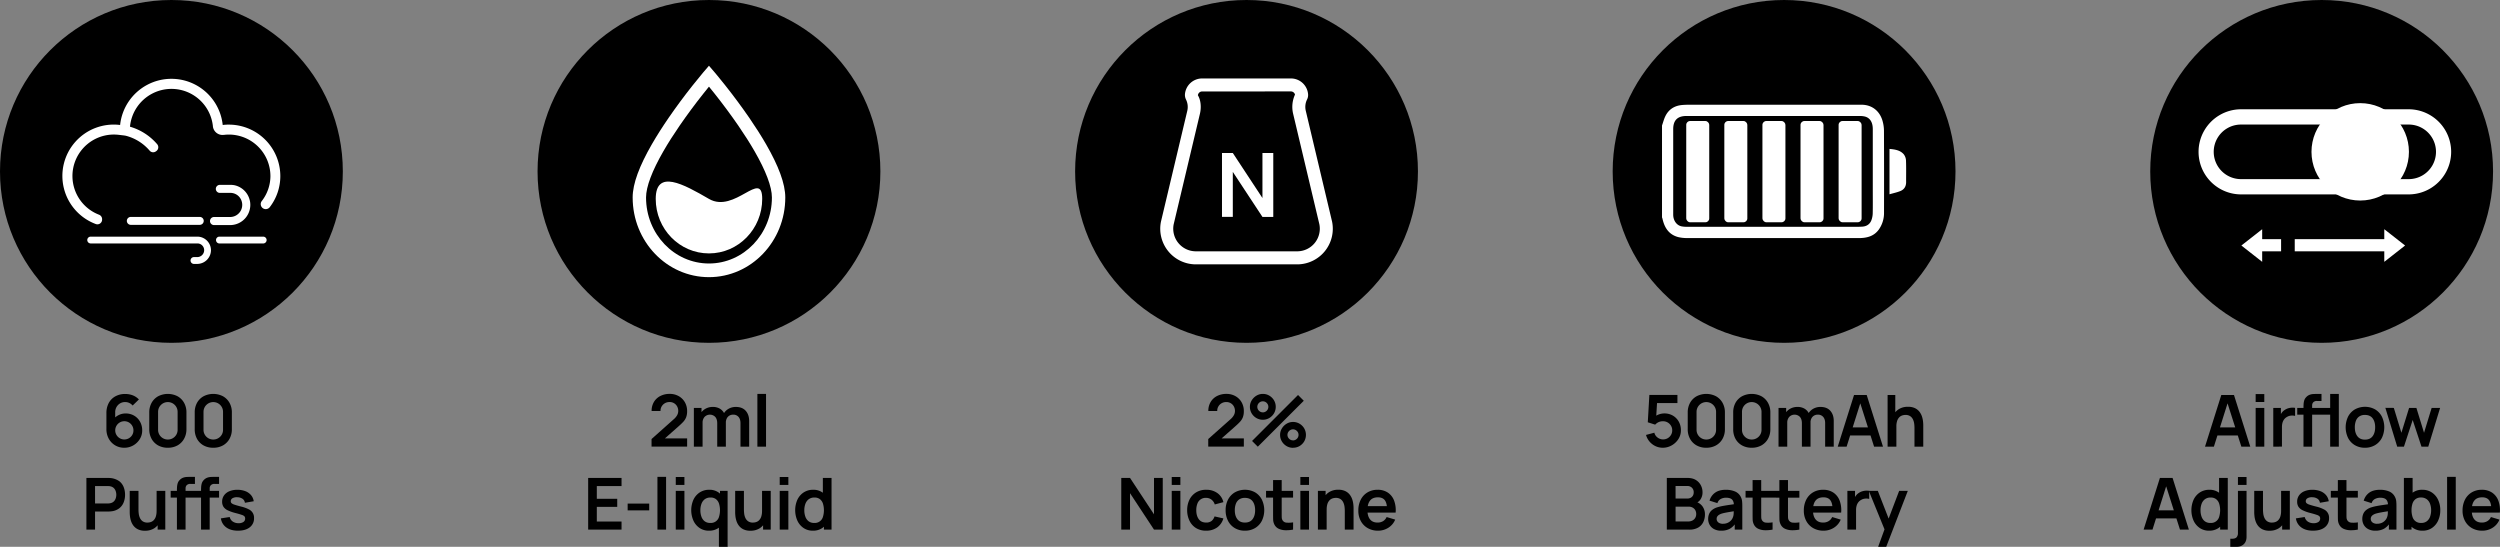 <svg xmlns="http://www.w3.org/2000/svg" viewBox="0 0 3246.97 710.22"><rect x="0" y="0" width="3246.97" height="710.22" fill="#808080" stroke="none"/><defs><style>.cls-1{fill:#fff;}</style></defs><g id="图层_2" data-name="图层 2"><g id="图层_1-2" data-name="图层 1"><path d="M161.42,581.52a22.45,22.45,0,0,1-20.14-11.7,25.46,25.46,0,0,1-3.07-12.63V536.77a27.57,27.57,0,0,1,3-13.29,21.48,21.48,0,0,1,8.58-8.71,26,26,0,0,1,12.84-3.08,27.53,27.53,0,0,1,9.65,1.7,21.56,21.56,0,0,1,8.11,5.43l-8.11,7.88a12.79,12.79,0,0,0-4.31-3.31,12.26,12.26,0,0,0-5.34-1.21,12.6,12.6,0,0,0-6.85,1.84,12.9,12.9,0,0,0-4.55,4.82,13.3,13.3,0,0,0-1.61,6.39v11.14l-2-2.24a20.63,20.63,0,0,1,6.95-5.24,19.83,19.83,0,0,1,8.48-1.89,21.57,21.57,0,0,1,11.19,2.87,20.74,20.74,0,0,1,7.64,7.83,22.58,22.58,0,0,1,2.8,11.3,21,21,0,0,1-3.19,11.4,23.66,23.66,0,0,1-8.46,8.11A23,23,0,0,1,161.42,581.52Zm0-10.77a11.72,11.72,0,0,0,6-1.56A11.92,11.92,0,0,0,171.7,565a11.37,11.37,0,0,0,1.61-6,11.54,11.54,0,0,0-1.59-6,12,12,0,0,0-4.26-4.32,11.88,11.88,0,0,0-11.91,0,12.08,12.08,0,0,0-4.29,4.32,11.54,11.54,0,0,0-1.59,6,11.3,11.3,0,0,0,1.57,5.85,11.86,11.86,0,0,0,4.24,4.29A11.25,11.25,0,0,0,161.42,570.75Z"/><path d="M218,581.52a25.36,25.36,0,0,1-12.58-3,21.83,21.83,0,0,1-8.51-8.51,25.29,25.29,0,0,1-3.05-12.59V535.74a25.25,25.25,0,0,1,3.05-12.58,21.76,21.76,0,0,1,8.51-8.51,27.45,27.45,0,0,1,25.15,0,21.93,21.93,0,0,1,8.5,8.51,25.16,25.16,0,0,1,3.08,12.58v21.63A25.2,25.2,0,0,1,239,570a22,22,0,0,1-8.5,8.51A25.27,25.27,0,0,1,218,581.52Zm0-10.68a12.43,12.43,0,0,0,6.44-1.7,12.57,12.57,0,0,0,4.56-4.57,12.42,12.42,0,0,0,1.68-6.41V534.9a12.68,12.68,0,1,0-25.36,0v23.26a12.42,12.42,0,0,0,1.68,6.41,12.59,12.59,0,0,0,4.57,4.57A12.39,12.39,0,0,0,218,570.84Z"/><path d="M277,581.52a25.4,25.4,0,0,1-12.59-3,21.83,21.83,0,0,1-8.51-8.51,25.4,25.4,0,0,1-3-12.59V535.74a25.36,25.36,0,0,1,3-12.58,21.76,21.76,0,0,1,8.51-8.51,27.45,27.45,0,0,1,25.15,0,22,22,0,0,1,8.51,8.51,25.16,25.16,0,0,1,3.07,12.58v21.63A25.2,25.2,0,0,1,298.05,570a22,22,0,0,1-8.51,8.51A25.26,25.26,0,0,1,277,581.52Zm0-10.68a12.39,12.39,0,0,0,6.43-1.7,12.59,12.59,0,0,0,4.57-4.57,12.42,12.42,0,0,0,1.68-6.41V534.9a12.68,12.68,0,1,0-25.36,0v23.26a12.42,12.42,0,0,0,1.68,6.41,12.57,12.57,0,0,0,4.56,4.57A12.43,12.43,0,0,0,277,570.84Z"/><path d="M112.22,687.85V620.73H140c.65,0,1.49,0,2.51.07A24,24,0,0,1,154.94,625a18,18,0,0,1,5.64,7.53,26.58,26.58,0,0,1,1.84,10.09,26.24,26.24,0,0,1-1.86,10,18.17,18.17,0,0,1-5.66,7.53,20.18,20.18,0,0,1-9.58,3.87c-.87.12-1.83.22-2.87.28s-1.87.09-2.49.09H123.45v23.45Zm11.23-33.94h16c.62,0,1.32,0,2.1-.09a10.6,10.6,0,0,0,2.14-.37,8.64,8.64,0,0,0,4.41-2.47,10.38,10.38,0,0,0,2.28-4,15.11,15.11,0,0,0,.68-4.38,15.42,15.42,0,0,0-.68-4.41,10.38,10.38,0,0,0-2.28-4,8.64,8.64,0,0,0-4.41-2.47,10,10,0,0,0-2.14-.35c-.78-.05-1.48-.07-2.1-.07h-16Z"/><path d="M188.29,689.3a20.21,20.21,0,0,1-9.23-1.87,16.37,16.37,0,0,1-5.78-4.75,20.85,20.85,0,0,1-3.17-6.16,31.53,31.53,0,0,1-1.32-6.17,45.85,45.85,0,0,1-.31-4.73V637.51h11.38v24.24a46.8,46.8,0,0,0,.32,5.24,19,19,0,0,0,1.52,5.59,10.75,10.75,0,0,0,3.54,4.41,10.54,10.54,0,0,0,6.36,1.72,13.18,13.18,0,0,0,4.24-.7,9.49,9.49,0,0,0,3.8-2.4,11.88,11.88,0,0,0,2.73-4.68,23.68,23.68,0,0,0,1-7.55l6.66,2.84a26.78,26.78,0,0,1-2.49,11.66,19.84,19.84,0,0,1-7.34,8.32A21.8,21.8,0,0,1,188.29,689.3Zm16.46-1.45V672.23H203.4V637.51h11.28v50.34Z"/><path d="M221.67,646.32v-8.81h31.51v8.81Zm8.11,41.53V636.72c0-1.28.05-2.69.14-4.22a21.62,21.62,0,0,1,.79-4.6,10.21,10.21,0,0,1,2.38-4.14,11.64,11.64,0,0,1,4.64-3.29,16.58,16.58,0,0,1,4.92-1c1.61-.07,3-.11,4.24-.11h6.29v9.13h-5.83a6.38,6.38,0,0,0-4.77,1.61,5.77,5.77,0,0,0-1.57,4.22v53.56ZM253,646.32v-8.81h31.51v8.81Zm8.11,41.53V636.72c0-1.28.05-2.69.14-4.22a21.62,21.62,0,0,1,.79-4.6,10.21,10.21,0,0,1,2.38-4.14,11.71,11.71,0,0,1,4.64-3.29,16.58,16.58,0,0,1,4.92-1c1.61-.07,3-.11,4.24-.11h6.29v9.13h-5.83a6.38,6.38,0,0,0-4.77,1.61,5.81,5.81,0,0,0-1.57,4.22v53.56Z"/><path d="M309.12,689.25q-9.33,0-15.15-4.2a17.36,17.36,0,0,1-7.09-11.79l11.47-1.77a9.69,9.69,0,0,0,3.91,5.87,12.92,12.92,0,0,0,7.65,2.15,10.57,10.57,0,0,0,6.27-1.61,5.16,5.16,0,0,0,2.21-4.41,4.41,4.41,0,0,0-.81-2.77,8.12,8.12,0,0,0-3.57-2q-2.75-1-8.44-2.47a50.8,50.8,0,0,1-10.07-3.61,13.24,13.24,0,0,1-5.36-4.59,12.15,12.15,0,0,1-1.63-6.44,13.9,13.9,0,0,1,2.47-8.2,15.75,15.75,0,0,1,6.9-5.38,26.48,26.48,0,0,1,10.44-1.89,27.92,27.92,0,0,1,10.42,1.82,18,18,0,0,1,7.34,5.17,15.45,15.45,0,0,1,3.45,7.88l-11.46,2a7.23,7.23,0,0,0-2.92-5.08,12,12,0,0,0-6.64-2.1,11.25,11.25,0,0,0-6.39,1.19,4.43,4.43,0,0,0-2.42,4,3.48,3.48,0,0,0,1,2.47,10.56,10.56,0,0,0,3.94,2c2,.68,4.92,1.52,8.83,2.51a42.36,42.36,0,0,1,9.63,3.52,11.81,11.81,0,0,1,6.83,11.4,14.31,14.31,0,0,1-5.53,11.93Q318.86,689.24,309.12,689.25Z"/><path d="M846.22,580v-9.79l28.71-25.59A19.49,19.49,0,0,0,879.6,539a11.63,11.63,0,0,0,1.3-5.13,12.26,12.26,0,0,0-1.44-6,10.88,10.88,0,0,0-9.84-5.71,11.81,11.81,0,0,0-6.18,1.61,11.51,11.51,0,0,0-4.17,4.26,10.89,10.89,0,0,0-1.4,5.74H846.31a22.3,22.3,0,0,1,3-11.71,20.5,20.5,0,0,1,8.3-7.73,26,26,0,0,1,12.23-2.75,23.26,23.26,0,0,1,11.56,2.86,21.12,21.12,0,0,1,8.07,7.93A22.72,22.72,0,0,1,892.42,534a21.76,21.76,0,0,1-1.31,8.06,19.22,19.22,0,0,1-3.89,6q-2.6,2.74-6.41,6.1l-20.37,18-1-2.79h33V580Z"/><path d="M901.18,580.12V529.78h9.93v15.61h1.39v34.73Zm30.34,0V549.68c0-3.51-.85-6.25-2.56-8.2a9.65,9.65,0,0,0-13.87,0,11.14,11.14,0,0,0-2.59,7.64l-5-3.35a16.4,16.4,0,0,1,2.42-8.81,17.37,17.37,0,0,1,6.55-6.18,18.92,18.92,0,0,1,9.26-2.26,17.37,17.37,0,0,1,9.44,2.4,14.87,14.87,0,0,1,5.68,6.52,22.14,22.14,0,0,1,1.89,9.3v33.38Zm30.21,0V549.54c0-3.45-.86-6.14-2.56-8.09a8.8,8.8,0,0,0-6.95-2.91,9.49,9.49,0,0,0-4.85,1.24,8.73,8.73,0,0,0-3.4,3.63,12.12,12.12,0,0,0-1.26,5.71l-5-2.94a17.21,17.21,0,0,1,2.36-9.2,16.82,16.82,0,0,1,6.5-6.22,18.66,18.66,0,0,1,9.14-2.24q8.34,0,12.79,5T973,546.7v33.42Z"/><path d="M983.68,580.12V511.6h11.24v68.52Z"/><path d="M763.9,687.85V620.73h43.35v10.53H775.14v16.55h26.52v10.53H775.14v19h32.11v10.54Z"/><path d="M815.18,662.87v-8.82h28v8.82Z"/><path d="M853.87,687.85V619.33H865.1v68.52Z"/><path d="M877.68,629.86v-10.3h11.24v10.3Zm0,58V637.51h11.24v50.34Z"/><path d="M920.75,689.25a21.14,21.14,0,0,1-12.12-3.5,23.14,23.14,0,0,1-8-9.51,33.77,33.77,0,0,1,0-27.2,22.91,22.91,0,0,1,8.14-9.46,22,22,0,0,1,12.39-3.47,20.24,20.24,0,0,1,12.05,3.47,21.59,21.59,0,0,1,7.39,9.49,37.82,37.82,0,0,1,0,27.15,21.43,21.43,0,0,1-7.5,9.53A21,21,0,0,1,920.75,689.25Zm1.73-10.07a10.93,10.93,0,0,0,11.35-7.88,29.77,29.77,0,0,0,0-17.27,12,12,0,0,0-4-5.78,11.17,11.17,0,0,0-7-2.07,12.1,12.1,0,0,0-7.46,2.21,13,13,0,0,0-4.33,6,23.69,23.69,0,0,0-1.4,8.32,24.09,24.09,0,0,0,1.38,8.37,12.87,12.87,0,0,0,4.21,5.94A11.52,11.52,0,0,0,922.48,679.18Zm11.23,31V672.84h1.4V637.51H945v72.71Z"/><path d="M974.64,689.3a20.18,20.18,0,0,1-9.23-1.87,16.37,16.37,0,0,1-5.78-4.75,20.62,20.62,0,0,1-3.17-6.16,31.59,31.59,0,0,1-1.33-6.17c-.2-2-.3-3.52-.3-4.73V637.51H966.2v24.24a47,47,0,0,0,.33,5.24,19,19,0,0,0,1.51,5.59,10.86,10.86,0,0,0,3.55,4.41,10.54,10.54,0,0,0,6.36,1.72,13.22,13.22,0,0,0,4.24-.7,9.49,9.49,0,0,0,3.8-2.4,12.12,12.12,0,0,0,2.73-4.68,23.7,23.7,0,0,0,1-7.55l6.67,2.84a26.78,26.78,0,0,1-2.49,11.66,19.93,19.93,0,0,1-7.35,8.32A21.76,21.76,0,0,1,974.64,689.3Zm16.45-1.45V672.23h-1.35V637.51H1001v50.34Z"/><path d="M1012.68,629.86v-10.3h11.23v10.3Zm0,58V637.51h11.23v50.34Z"/><path d="M1055.75,689.25a21.14,21.14,0,0,1-12.12-3.5,23.09,23.09,0,0,1-8-9.51,33.87,33.87,0,0,1,0-27.2,22.91,22.91,0,0,1,8.14-9.46,22,22,0,0,1,12.4-3.47,20.28,20.28,0,0,1,12,3.47,21.57,21.57,0,0,1,7.38,9.49,37.82,37.82,0,0,1,0,27.15,21.37,21.37,0,0,1-7.5,9.53A21,21,0,0,1,1055.75,689.25Zm1.72-10.07a10.91,10.91,0,0,0,11.35-7.88,29.77,29.77,0,0,0,0-17.27,12,12,0,0,0-4-5.78,11.22,11.22,0,0,0-7-2.07,12,12,0,0,0-7.45,2.21,12.94,12.94,0,0,0-4.34,6,23.69,23.69,0,0,0-1.4,8.32,24.09,24.09,0,0,0,1.38,8.37,12.81,12.81,0,0,0,4.22,5.94A11.47,11.47,0,0,0,1057.47,679.18Zm12.63,8.67V652.52h-1.39V620.73H1080v67.12Z"/><path d="M1569.25,580v-9.79L1598,544.65a19.43,19.43,0,0,0,4.66-5.64,11.65,11.65,0,0,0,1.31-5.13,12.26,12.26,0,0,0-1.45-6,10.81,10.81,0,0,0-4-4.17,11,11,0,0,0-5.85-1.54,11.75,11.75,0,0,0-6.17,1.61,11.36,11.36,0,0,0-4.17,4.26,10.71,10.71,0,0,0-1.4,5.74h-11.56a22.3,22.3,0,0,1,3-11.71,20.56,20.56,0,0,1,8.3-7.73,26.1,26.1,0,0,1,12.24-2.75,23.29,23.29,0,0,1,11.56,2.86,21.1,21.1,0,0,1,8.06,7.93,22.72,22.72,0,0,1,2.94,11.63,21.76,21.76,0,0,1-1.31,8.06,19,19,0,0,1-3.89,6q-2.58,2.74-6.41,6.1l-20.37,18-1-2.79h33V580Z"/><path d="M1640.15,545.16a16.21,16.21,0,0,1-8.43-2.26,17.16,17.16,0,0,1-6.09-6.06,16.19,16.19,0,0,1-2.26-8.46,15.84,15.84,0,0,1,2.33-8.39,17.83,17.83,0,0,1,6.16-6.11,15.87,15.87,0,0,1,8.29-2.28,16.15,16.15,0,0,1,8.42,2.26,17.38,17.38,0,0,1,6.08,6.06,16.84,16.84,0,0,1,0,16.92,17.38,17.38,0,0,1-6.08,6.06A16.15,16.15,0,0,1,1640.15,545.16Zm-6.52,35-7.46-7.46L1685.88,513l7.46,7.5Zm6.52-44.56a6.87,6.87,0,0,0,3.59-1,7.5,7.5,0,0,0,2.61-2.61,7.07,7.07,0,0,0,0-7.18,7.41,7.41,0,0,0-2.61-2.61,7.07,7.07,0,0,0-7.18,0,7.58,7.58,0,0,0-2.61,2.61,7.07,7.07,0,0,0,0,7.18,7.67,7.67,0,0,0,2.61,2.61A6.89,6.89,0,0,0,1640.15,535.56Zm39.21,46a16.22,16.22,0,0,1-8.42-2.26,17.38,17.38,0,0,1-6.08-6.06,16.14,16.14,0,0,1-2.29-8.46,15.73,15.73,0,0,1,2.34-8.39,17.72,17.72,0,0,1,6.15-6.11,15.9,15.9,0,0,1,8.3-2.28,16.23,16.23,0,0,1,8.43,2.26,17,17,0,0,1,6.09,6.06,17,17,0,0,1,0,16.92,17.16,17.16,0,0,1-6.09,6.06A16.33,16.33,0,0,1,1679.36,581.52Zm0-9.6a6.89,6.89,0,0,0,3.56-1,7.67,7.67,0,0,0,2.64-2.61,7.13,7.13,0,0,0,0-7.18,7.5,7.5,0,0,0-2.64-2.61,7,7,0,0,0-7.15,0,7.67,7.67,0,0,0-2.64,2.61,6.94,6.94,0,0,0,0,7.18,7.85,7.85,0,0,0,2.64,2.61A6.84,6.84,0,0,0,1679.36,571.92Z"/><path d="M1456.29,687.85V620.73h11.37L1498.8,668V620.73h11.37v67.12H1498.8l-31.14-47.31v47.31Z"/><path d="M1521.83,629.86v-10.3h11.23v10.3Zm0,58V637.51h11.23v50.34Z"/><path d="M1566.57,689.25a24.41,24.41,0,0,1-13.28-3.47,22.64,22.64,0,0,1-8.41-9.49,31.16,31.16,0,0,1-3-13.61,30.52,30.52,0,0,1,3-13.73,22.83,22.83,0,0,1,8.55-9.41,24.57,24.57,0,0,1,13.19-3.43,24.08,24.08,0,0,1,14.52,4.31,19.88,19.88,0,0,1,7.77,11.77l-11.19,3a12.37,12.37,0,0,0-4.34-6.32,11.28,11.28,0,0,0-6.9-2.26,11.33,11.33,0,0,0-11.42,7.79,23.56,23.56,0,0,0-1.35,8.25c0,4.79,1.07,8.65,3.22,11.61s5.33,4.42,9.55,4.42a11.08,11.08,0,0,0,7.07-2.05,12.34,12.34,0,0,0,3.89-5.92l11.47,2.57a21.68,21.68,0,0,1-8.16,11.81A24.08,24.08,0,0,1,1566.57,689.25Z"/><path d="M1616.87,689.25a25.1,25.1,0,0,1-13.19-3.4,23.12,23.12,0,0,1-8.74-9.4,29.47,29.47,0,0,1-3.1-13.77,29.11,29.11,0,0,1,3.17-13.89,23.28,23.28,0,0,1,8.81-9.32,27.25,27.25,0,0,1,26.29,0,23.34,23.34,0,0,1,8.76,9.39,32,32,0,0,1,0,27.6,23.36,23.36,0,0,1-8.79,9.37A25.21,25.21,0,0,1,1616.87,689.25Zm0-10.54q6.7,0,10-4.47t3.27-11.56q0-7.32-3.31-11.68t-9.93-4.36a12.76,12.76,0,0,0-7.44,2,11.88,11.88,0,0,0-4.31,5.64,23.16,23.16,0,0,0-1.4,8.37q0,7.32,3.34,11.68T1616.87,678.71Z"/><path d="M1644.33,646.32v-8.81h35.1v8.81Zm35.1,41.53a47.58,47.58,0,0,1-9.77.82,22.35,22.35,0,0,1-8.55-1.78,11.72,11.72,0,0,1-5.74-5.24,15.15,15.15,0,0,1-1.82-6.67c-.06-2.26-.09-4.83-.09-7.69V623.52h11.19v43.12c0,2,0,3.79.07,5.32a7.5,7.5,0,0,0,1,3.72,6.52,6.52,0,0,0,5.37,3.13,35.71,35.71,0,0,0,8.39-.38Z"/><path d="M1688.89,629.86v-10.3h11.23v10.3Zm0,58V637.51h11.23v50.34Z"/><path d="M1711.68,687.85V637.51h10v15.61h1.36v34.73Zm34.92,0V663.61a46.92,46.92,0,0,0-.33-5.27,18.83,18.83,0,0,0-1.52-5.57,10.79,10.79,0,0,0-3.54-4.4,10.54,10.54,0,0,0-6.36-1.73,13.5,13.5,0,0,0-4.24.7,9.72,9.72,0,0,0-3.8,2.4,12,12,0,0,0-2.73,4.66,23.69,23.69,0,0,0-1,7.58l-6.67-2.84a26.75,26.75,0,0,1,2.49-11.66,19.86,19.86,0,0,1,7.35-8.32,21.74,21.74,0,0,1,11.93-3.1,20.08,20.08,0,0,1,9.23,1.87,16.26,16.26,0,0,1,5.78,4.75,20.93,20.93,0,0,1,3.17,6.15,32.6,32.6,0,0,1,1.33,6.18c.2,1.94.3,3.52.3,4.73v28.11Z"/><path d="M1789.85,689.25a26.6,26.6,0,0,1-13.42-3.31,23.42,23.42,0,0,1-9-9.18,27.56,27.56,0,0,1-3.24-13.52,30.57,30.57,0,0,1,3.17-14.34,23.13,23.13,0,0,1,8.81-9.43,25,25,0,0,1,13-3.36,23.41,23.41,0,0,1,13.31,3.66,21.69,21.69,0,0,1,8.13,10.32,35.41,35.41,0,0,1,2,15.71h-11.14v-4.1q0-8.21-2.89-12t-8.95-3.78q-6.9,0-10.26,4.27t-3.35,12.47q0,7.65,3.35,11.84t9.79,4.19a13.43,13.43,0,0,0,7.16-1.84,12,12,0,0,0,4.63-5.33l11.1,3.35a22.47,22.47,0,0,1-8.93,10.58A24.57,24.57,0,0,1,1789.85,689.25Zm-17.34-23.45v-8.48h34.64v8.48Z"/><path d="M2159.6,581.52a21.93,21.93,0,0,1-9.56-2.12,23.21,23.21,0,0,1-7.62-5.85,22.62,22.62,0,0,1-4.59-8.67l10.82-2.89a10.54,10.54,0,0,0,2.4,4.66,12.33,12.33,0,0,0,4.1,3,11.86,11.86,0,0,0,10.84-.51,11.94,11.94,0,0,0,4.29-4.27,11.53,11.53,0,0,0,1.58-5.94,11.37,11.37,0,0,0-1.61-6,11.92,11.92,0,0,0-4.31-4.24,11.64,11.64,0,0,0-5.92-1.56,13.19,13.19,0,0,0-6.41,1.4,13.91,13.91,0,0,0-3.89,3l-9.6-3.07,2.05-35.52h36.45v10.53h-30.44l4.19-4-1.49,24.7-2.05-2.51a16.93,16.93,0,0,1,6.06-3.55,21,21,0,0,1,6.67-1.16,21.61,21.61,0,0,1,11.16,2.86,20.71,20.71,0,0,1,7.65,7.81,22.57,22.57,0,0,1,2.77,11.24,20.74,20.74,0,0,1-3.26,11.39,24.24,24.24,0,0,1-8.6,8.14A23.25,23.25,0,0,1,2159.6,581.52Z"/><path d="M2216.14,581.52a25.36,25.36,0,0,1-12.58-3,21.83,21.83,0,0,1-8.51-8.51,25.4,25.4,0,0,1-3.05-12.59V535.74a25.36,25.36,0,0,1,3.05-12.58,21.76,21.76,0,0,1,8.51-8.51,27.45,27.45,0,0,1,25.15,0,21.93,21.93,0,0,1,8.5,8.51,25.16,25.16,0,0,1,3.08,12.58v21.63a25.2,25.2,0,0,1-3.08,12.59,22,22,0,0,1-8.5,8.51A25.27,25.27,0,0,1,2216.14,581.52Zm0-10.68a12.43,12.43,0,0,0,6.44-1.7,12.57,12.57,0,0,0,4.56-4.57,12.42,12.42,0,0,0,1.68-6.41V534.9a12.68,12.68,0,1,0-25.36,0v23.26a12.42,12.42,0,0,0,1.68,6.41,12.59,12.59,0,0,0,4.57,4.57A12.39,12.39,0,0,0,2216.14,570.84Z"/><path d="M2275.16,581.52a25.4,25.4,0,0,1-12.59-3,21.89,21.89,0,0,1-8.51-8.51,25.4,25.4,0,0,1-3-12.59V535.74a25.36,25.36,0,0,1,3-12.58,21.83,21.83,0,0,1,8.51-8.51,27.45,27.45,0,0,1,25.15,0,22,22,0,0,1,8.51,8.51,25.16,25.16,0,0,1,3.07,12.58v21.63a25.2,25.2,0,0,1-3.07,12.59,22,22,0,0,1-8.51,8.51A25.26,25.26,0,0,1,2275.16,581.52Zm0-10.68a12.39,12.39,0,0,0,6.43-1.7,12.59,12.59,0,0,0,4.57-4.57,12.42,12.42,0,0,0,1.68-6.41V534.9a12.76,12.76,0,0,0-19.12-11,12.64,12.64,0,0,0-4.56,4.57,12.51,12.51,0,0,0-1.68,6.45v23.26a12.42,12.42,0,0,0,1.68,6.41,12.64,12.64,0,0,0,4.56,4.57A12.4,12.4,0,0,0,2275.16,570.84Z"/><path d="M2309.93,580.12V529.78h9.93v15.61h1.4v34.73Zm30.35,0V549.68c0-3.51-.86-6.25-2.57-8.2a9.65,9.65,0,0,0-13.87,0,11.13,11.13,0,0,0-2.58,7.64l-5-3.35a16.32,16.32,0,0,1,2.43-8.81,17.3,17.3,0,0,1,6.55-6.18,18.88,18.88,0,0,1,9.25-2.26,17.35,17.35,0,0,1,9.44,2.4,14.89,14.89,0,0,1,5.69,6.52,22.3,22.3,0,0,1,1.88,9.3v33.38Zm30.2,0V549.54c0-3.45-.85-6.14-2.56-8.09a8.8,8.8,0,0,0-7-2.91,9.49,9.49,0,0,0-4.85,1.24,8.79,8.79,0,0,0-3.4,3.63,12.12,12.12,0,0,0-1.26,5.71l-5-2.94a17.21,17.21,0,0,1,2.35-9.2,16.89,16.89,0,0,1,6.5-6.22,18.69,18.69,0,0,1,9.14-2.24q8.34,0,12.79,5t4.46,13.17v33.42Z"/><path d="M2386.84,580.12,2408,513h16.45l21.16,67.12h-11.56l-19.2-60.23h2.51l-19,60.23Zm11.8-14.54V555.09h35.24v10.49Z"/><path d="M2451.59,580.12V513h10v35.33H2463v31.79Zm34.91,0V555.88a49.22,49.22,0,0,0-.32-5.27,18.83,18.83,0,0,0-1.52-5.57,10.79,10.79,0,0,0-3.54-4.4,10.54,10.54,0,0,0-6.36-1.73,13.46,13.46,0,0,0-4.24.7,9.82,9.82,0,0,0-3.81,2.4,12.12,12.12,0,0,0-2.72,4.66,23.38,23.38,0,0,0-1,7.58l-6.66-2.84a26.75,26.75,0,0,1,2.49-11.66,19.84,19.84,0,0,1,7.34-8.32,21.8,21.8,0,0,1,11.94-3.1,20.11,20.11,0,0,1,9.23,1.87,16.26,16.26,0,0,1,5.78,4.75,20.93,20.93,0,0,1,3.17,6.15,31.78,31.78,0,0,1,1.32,6.18,45.68,45.68,0,0,1,.31,4.73v28.11Z"/><path d="M2164.84,687.85V620.73h26.62q6.81,0,11.16,2.72a17.23,17.23,0,0,1,6.48,7,19.31,19.31,0,0,1,2.12,8.77,16.3,16.3,0,0,1-2.63,9.41,12.83,12.83,0,0,1-7.15,5.22v-2.33a15.66,15.66,0,0,1,9.62,6,17.4,17.4,0,0,1,3.29,10.4,22.56,22.56,0,0,1-2.29,10.44,16.43,16.43,0,0,1-6.78,7,22.47,22.47,0,0,1-11.12,2.52Zm11.38-40.32h15.1a9.81,9.81,0,0,0,4.34-.93,7.31,7.31,0,0,0,3-2.75,8.46,8.46,0,0,0,1.11-4.48,8.06,8.06,0,0,0-2.23-5.82,8.24,8.24,0,0,0-6.25-2.34h-15.1Zm0,29.74h16.55a11.44,11.44,0,0,0,5.26-1.19,8.87,8.87,0,0,0,3.66-3.36,9.61,9.61,0,0,0,1.33-5.15,10.08,10.08,0,0,0-1.16-4.85,8.69,8.69,0,0,0-3.41-3.42,10.66,10.66,0,0,0-5.36-1.28h-16.87Z"/><path d="M2235.42,689.25a18.85,18.85,0,0,1-9.23-2.08,14.14,14.14,0,0,1-5.71-5.52,15.26,15.26,0,0,1-1.94-7.6,16.91,16.91,0,0,1,1.22-6.55,13,13,0,0,1,3.72-5A19.83,19.83,0,0,1,2230,659a60.26,60.26,0,0,1,7.11-1.78q4.08-.78,8.85-1.46t10-1.47l-4,2.28q.06-5.22-2.33-7.69t-8-2.47A14.65,14.65,0,0,0,2235,648a8.82,8.82,0,0,0-4.42,5.46l-10.26-3.22a19,19,0,0,1,7.11-10.25q5.24-3.87,14.15-3.87a29.73,29.73,0,0,1,11.81,2.19,14.63,14.63,0,0,1,7.58,7.18,15.37,15.37,0,0,1,1.63,5.43,59.37,59.37,0,0,1,.28,6v30.9h-9.84V676.94l1.63,1.77a22.43,22.43,0,0,1-7.94,8A23,23,0,0,1,2235.42,689.25Zm2.23-9a14.48,14.48,0,0,0,6.53-1.35,13,13,0,0,0,4.31-3.31,11.67,11.67,0,0,0,2.17-3.68,14.48,14.48,0,0,0,1-4.92q.12-2.77.12-4.5l3.45,1c-3.39.53-6.29,1-8.72,1.4s-4.5.79-6.24,1.15a42.83,42.83,0,0,0-4.62,1.18,14.58,14.58,0,0,0-3.31,1.63,7,7,0,0,0-2.07,2.15,5.45,5.45,0,0,0-.73,2.84,5.8,5.8,0,0,0,.94,3.29,6.39,6.39,0,0,0,2.72,2.26A10.49,10.49,0,0,0,2237.65,680.3Z"/><path d="M2267.12,646.32v-8.81h35.09v8.81Zm35.09,41.53a47.43,47.43,0,0,1-9.76.82,22.35,22.35,0,0,1-8.55-1.78,11.72,11.72,0,0,1-5.74-5.24,15.15,15.15,0,0,1-1.82-6.67c-.06-2.26-.09-4.83-.09-7.69V623.52h11.19v43.12c0,2,0,3.79.07,5.32a7.4,7.4,0,0,0,.95,3.72,6.51,6.51,0,0,0,5.36,3.13,35.66,35.66,0,0,0,8.39-.38Zm-.32-41.53v-8.81H2337v8.81Zm35.1,41.53a47.52,47.52,0,0,1-9.77.82,22.43,22.43,0,0,1-8.55-1.78,11.65,11.65,0,0,1-5.73-5.24,15,15,0,0,1-1.82-6.67c-.07-2.26-.09-4.83-.09-7.69V623.52h11.18v43.12c0,2,0,3.79.07,5.32a7.5,7.5,0,0,0,1,3.72,6.5,6.5,0,0,0,5.36,3.13,35.71,35.71,0,0,0,8.39-.38Z"/><path d="M2368.45,689.25a26.6,26.6,0,0,1-13.42-3.31,23.42,23.42,0,0,1-9-9.18,27.56,27.56,0,0,1-3.24-13.52,30.57,30.57,0,0,1,3.17-14.34,23.13,23.13,0,0,1,8.81-9.43,25,25,0,0,1,13.05-3.36,23.41,23.41,0,0,1,13.31,3.66,21.69,21.69,0,0,1,8.13,10.32,35.41,35.41,0,0,1,2,15.71h-11.14v-4.1q-.06-8.21-2.9-12t-8.94-3.78q-6.9,0-10.26,4.27t-3.36,12.47q0,7.65,3.36,11.84t9.79,4.19a13.46,13.46,0,0,0,7.16-1.84,12.05,12.05,0,0,0,4.63-5.33l11.1,3.35a22.47,22.47,0,0,1-8.93,10.58A24.57,24.57,0,0,1,2368.45,689.25Zm-17.34-23.45v-8.48h34.64v8.48Z"/><path d="M2399.36,687.85V637.51h9.93v12.26l-1.22-1.59a17.87,17.87,0,0,1,2.5-4.59,13.78,13.78,0,0,1,3.75-3.43,16,16,0,0,1,4.12-2,20.12,20.12,0,0,1,9.26-.67V648a14.33,14.33,0,0,0-5.15-.41,11.86,11.86,0,0,0-5.25,1.63,11.6,11.6,0,0,0-3.8,3.21,13.21,13.21,0,0,0-2.16,4.46,19.67,19.67,0,0,0-.7,5.38v25.59Z"/><path d="M2439.3,710.22l9.7-26.61.19,7.83-22-53.93h11.7l15.57,39.9h-3l15.15-39.9h11.23l-28.06,72.71Z"/><path d="M2863.84,580.12,2885,513h16.46l21.16,67.12h-11.56l-19.21-60.23h2.52l-19,60.23Zm11.79-14.54V555.09h35.24v10.49Z"/><path d="M2929.61,522.13v-10.3h11.23v10.3Zm0,58V529.78h11.23v50.34Z"/><path d="M2952.5,580.12V529.78h9.92V542l-1.21-1.59a17.57,17.57,0,0,1,2.5-4.59,13.78,13.78,0,0,1,3.75-3.43,16,16,0,0,1,4.12-2,20.12,20.12,0,0,1,9.26-.67v10.48a14.33,14.33,0,0,0-5.15-.41,11.86,11.86,0,0,0-5.25,1.63,11.6,11.6,0,0,0-3.8,3.21,13.47,13.47,0,0,0-2.17,4.45,20.19,20.19,0,0,0-.69,5.39v25.59Z"/><path d="M2983.63,538.59v-8.81h31.51v8.81Zm8.11,41.53V529c0-1.27.05-2.68.14-4.21a21.64,21.64,0,0,1,.8-4.6,10.07,10.07,0,0,1,2.37-4.14,11.71,11.71,0,0,1,4.64-3.29,16.58,16.58,0,0,1,4.92-1c1.61-.07,3-.11,4.24-.11h6.29v9.13h-5.82a6.39,6.39,0,0,0-4.78,1.61,5.8,5.8,0,0,0-1.56,4.22v53.56Zm22.66-41.53v-8.81H3027v8.81Zm12,41.53V511.6h11.24v68.52Z"/><path d="M3071.55,581.52a25.1,25.1,0,0,1-13.19-3.4,23.05,23.05,0,0,1-8.74-9.4,32.12,32.12,0,0,1,.06-27.66,23.44,23.44,0,0,1,8.81-9.33,27.31,27.31,0,0,1,26.3,0,23.41,23.41,0,0,1,8.76,9.39,32,32,0,0,1,0,27.6,23.36,23.36,0,0,1-8.79,9.37A25.21,25.21,0,0,1,3071.55,581.52Zm0-10.54q6.7,0,10-4.47t3.27-11.56q0-7.32-3.32-11.68t-9.92-4.36a12.74,12.74,0,0,0-7.44,2,11.88,11.88,0,0,0-4.31,5.64,23.16,23.16,0,0,0-1.4,8.37q0,7.32,3.33,11.68T3071.55,571Z"/><path d="M3113.46,580.12l-15.39-50.44,11,.1,9.84,32.3,10-32.3h9.47l9.93,32.3,9.88-32.3h11l-15.38,50.34H3145l-11.42-34.64-11.37,34.64Z"/><path d="M2784.11,687.85l21.16-67.12h16.45l21.17,67.12h-11.56l-19.21-60.22h2.52l-19,60.22Zm11.79-14.54V662.82h35.24v10.49Z"/><path d="M2869.13,689.25a21.14,21.14,0,0,1-12.12-3.5,23.16,23.16,0,0,1-8-9.51,33.87,33.87,0,0,1,0-27.2,23.05,23.05,0,0,1,8.14-9.46,22,22,0,0,1,12.4-3.47,20.28,20.28,0,0,1,12,3.47,21.67,21.67,0,0,1,7.39,9.49,38,38,0,0,1,0,27.15,21.39,21.39,0,0,1-7.51,9.53A21,21,0,0,1,2869.13,689.25Zm1.72-10.07a10.91,10.91,0,0,0,11.35-7.88,29.55,29.55,0,0,0,0-17.27,12,12,0,0,0-4-5.78,11.19,11.19,0,0,0-7-2.07,12.06,12.06,0,0,0-7.46,2.21,13,13,0,0,0-4.34,6,23.69,23.69,0,0,0-1.39,8.32,24.09,24.09,0,0,0,1.37,8.37,12.88,12.88,0,0,0,4.22,5.94A11.47,11.47,0,0,0,2870.85,679.18Zm12.64,8.67V652.52h-1.4V620.73h11.32v67.12Z"/><path d="M2896.68,710.22V699.69h2.37q4.11,0,5.83-1.91a8.17,8.17,0,0,0,1.73-5.64V637.51h11.18v59.66q0,6.11-3.56,9.58t-9.91,3.47Zm9.93-80.36v-10.3h11.18v10.3Z"/><path d="M2947.58,689.3a20.18,20.18,0,0,1-9.23-1.87,16.37,16.37,0,0,1-5.78-4.75,20.62,20.62,0,0,1-3.17-6.16,30.88,30.88,0,0,1-1.33-6.17c-.2-2-.3-3.52-.3-4.73V637.51h11.37v24.24a47,47,0,0,0,.33,5.24,19,19,0,0,0,1.51,5.59,10.86,10.86,0,0,0,3.55,4.41,10.5,10.5,0,0,0,6.36,1.72,13.22,13.22,0,0,0,4.24-.7,9.56,9.56,0,0,0,3.8-2.4,12.12,12.12,0,0,0,2.73-4.68,23.7,23.7,0,0,0,1-7.55l6.67,2.84a26.64,26.64,0,0,1-2.5,11.66,19.84,19.84,0,0,1-7.34,8.32A21.76,21.76,0,0,1,2947.58,689.3Zm16.45-1.45V672.23h-1.35V637.51H2974v50.34Z"/><path d="M3004.12,689.25q-9.33,0-15.15-4.2a17.34,17.34,0,0,1-7.08-11.79l11.46-1.77a9.7,9.7,0,0,0,3.92,5.87,12.91,12.91,0,0,0,7.64,2.15,10.52,10.52,0,0,0,6.27-1.61,5.15,5.15,0,0,0,2.22-4.41,4.41,4.41,0,0,0-.82-2.77,8,8,0,0,0-3.56-2q-2.76-1-8.44-2.47a50.57,50.57,0,0,1-10.07-3.61,13.18,13.18,0,0,1-5.36-4.59,12.06,12.06,0,0,1-1.63-6.44,13.83,13.83,0,0,1,2.47-8.2,15.64,15.64,0,0,1,6.9-5.38,26.45,26.45,0,0,1,10.44-1.89,28,28,0,0,1,10.42,1.82,18.06,18.06,0,0,1,7.34,5.17,15.62,15.62,0,0,1,3.45,7.88l-11.47,2a7.25,7.25,0,0,0-2.91-5.08,12.09,12.09,0,0,0-6.64-2.1,11.22,11.22,0,0,0-6.39,1.19,4.41,4.41,0,0,0-2.42,4,3.47,3.47,0,0,0,1,2.47,10.73,10.73,0,0,0,3.94,2c2,.68,4.92,1.52,8.84,2.51a42.44,42.44,0,0,1,9.62,3.52,11.81,11.81,0,0,1,6.83,11.4,14.33,14.33,0,0,1-5.52,11.93Q3013.87,689.24,3004.12,689.25Z"/><path d="M3027.24,646.32v-8.81h35.1v8.81Zm35.1,41.53a47.43,47.43,0,0,1-9.76.82,22.44,22.44,0,0,1-8.56-1.78,11.7,11.7,0,0,1-5.73-5.24,15,15,0,0,1-1.82-6.67c-.06-2.26-.09-4.83-.09-7.69V623.52h11.18v43.12c0,2,0,3.79.07,5.32a7.5,7.5,0,0,0,1,3.72,6.51,6.51,0,0,0,5.36,3.13,35.68,35.68,0,0,0,8.39-.38Z"/><path d="M3085,689.25a18.85,18.85,0,0,1-9.23-2.08,14.14,14.14,0,0,1-5.71-5.52,15.26,15.26,0,0,1-1.93-7.6,16.91,16.91,0,0,1,1.21-6.55,13.07,13.07,0,0,1,3.73-5,19.77,19.77,0,0,1,6.52-3.47,60.26,60.26,0,0,1,7.11-1.78q4.08-.78,8.86-1.46c3.18-.45,6.52-.94,10-1.47l-4,2.28q0-5.22-2.33-7.69t-8-2.47a14.58,14.58,0,0,0-6.57,1.58,8.8,8.8,0,0,0-4.43,5.46l-10.26-3.22A19.06,19.06,0,0,1,3077,640q5.25-3.87,14.15-3.87A29.81,29.81,0,0,1,3103,638.3a14.65,14.65,0,0,1,7.57,7.18,15.16,15.16,0,0,1,1.63,5.43,59.37,59.37,0,0,1,.28,6v30.9h-9.83V676.94l1.63,1.77a22.53,22.53,0,0,1-7.95,8A23,23,0,0,1,3085,689.25Zm2.24-9a14.47,14.47,0,0,0,6.52-1.35,13.08,13.08,0,0,0,4.32-3.31,11.62,11.62,0,0,0,2.16-3.68,14.48,14.48,0,0,0,1-4.92c.07-1.85.11-3.35.11-4.5l3.45,1c-3.39.53-6.29,1-8.72,1.4s-4.5.79-6.24,1.15a42.83,42.83,0,0,0-4.62,1.18,14.58,14.58,0,0,0-3.31,1.63,7,7,0,0,0-2.07,2.15,5.45,5.45,0,0,0-.72,2.84,5.87,5.87,0,0,0,.93,3.29,6.36,6.36,0,0,0,2.73,2.26A10.45,10.45,0,0,0,3087.19,680.3Z"/><path d="M3122.15,687.85V620.73h11.32v31.79h-1.4v35.33Zm24.28,1.4a21,21,0,0,1-12.35-3.5,21.39,21.39,0,0,1-7.51-9.53,38,38,0,0,1,0-27.15,21.59,21.59,0,0,1,7.39-9.49,20.28,20.28,0,0,1,12.05-3.47,21.94,21.94,0,0,1,12.38,3.47,23.18,23.18,0,0,1,8.13,9.46,31,31,0,0,1,2.89,13.64,31.43,31.43,0,0,1-2.84,13.56,23.16,23.16,0,0,1-8,9.51A21.14,21.14,0,0,1,3146.43,689.25Zm-1.72-10.07a11.47,11.47,0,0,0,7.22-2.19,12.88,12.88,0,0,0,4.22-5.94,24.09,24.09,0,0,0,1.38-8.37,23.69,23.69,0,0,0-1.4-8.32,12.94,12.94,0,0,0-4.34-6,12.06,12.06,0,0,0-7.46-2.21,11.17,11.17,0,0,0-7,2.07,12,12,0,0,0-4,5.78,29.55,29.55,0,0,0,0,17.27,10.91,10.91,0,0,0,11.35,7.88Z"/><path d="M3178.27,687.85V619.33h11.23v68.52Z"/><path d="M3224,689.25a26.6,26.6,0,0,1-13.42-3.31,23.48,23.48,0,0,1-9-9.18,27.56,27.56,0,0,1-3.24-13.52,30.7,30.7,0,0,1,3.17-14.34,23.13,23.13,0,0,1,8.81-9.43,25,25,0,0,1,13-3.36,23.41,23.41,0,0,1,13.31,3.66,21.69,21.69,0,0,1,8.13,10.32,35.27,35.27,0,0,1,2,15.71H3235.7v-4.1q0-8.21-2.89-12t-8.95-3.78q-6.9,0-10.26,4.27t-3.35,12.47q0,7.65,3.35,11.84t9.79,4.19a13.43,13.43,0,0,0,7.16-1.84,12.07,12.07,0,0,0,4.64-5.33l11.09,3.35a22.47,22.47,0,0,1-8.93,10.58A24.57,24.57,0,0,1,3224,689.25ZM3206.7,665.8v-8.48h34.64v8.48Z"/><circle cx="2317.15" cy="222.63" r="222.63"/><path class="cls-1" d="M2158.6,163c1.46-4.14,2.53-8.48,4.48-12.37,4.42-8.81,11.91-13.4,21.68-14.25,3-.26,6.11-.35,9.17-.35q111.9,0,223.78,0c13.28,0,23.62,7.83,27.35,21.15a48.39,48.39,0,0,1,1.82,12.77q.21,53.09.06,106.19a36.88,36.88,0,0,1-6.58,21.75c-6.47,9.17-16,11.34-26.48,11.35H2322.6q-65.46,0-130.91-.06a47.59,47.59,0,0,1-12.22-1.29c-12-3.24-17.64-12.17-20.22-23.62-.15-.68-.43-1.34-.65-2Zm144.17-12.35q-56.28,0-112.55,0c-11.51,0-17.08,5.62-17.08,17.09q0,22.2,0,44.4,0,33.28,0,66.58c0,7.5,4.18,13.65,10.53,15.2a32.11,32.11,0,0,0,7.54.61q111.45,0,222.89,0,2.54,0,5.07-.21c5.45-.46,9.43-3.25,11.37-8.27a27.87,27.87,0,0,0,1.74-9.23c.21-10.14.07-20.29.07-30.44q0-39.31,0-78.64c0-8.63-3.33-14.35-9.84-16.28a27.55,27.55,0,0,0-7.82-.79Q2358.74,150.64,2302.77,150.68Z"/><path class="cls-1" d="M2454.06,252.34V193.4c6.91.68,13.68,1.52,18.43,6.91a14.21,14.21,0,0,1,3,8.3c.37,9.28.1,18.58.16,27.88,0,5.44-2.37,9.53-7.27,11.55C2464,249.85,2459.26,250.82,2454.06,252.34Z"/><rect class="cls-1" x="2190.07" y="157.18" width="29.87" height="131.5" rx="4.95"/><rect class="cls-1" x="2239.54" y="157.18" width="29.87" height="131.5" rx="4.95"/><rect class="cls-1" x="2289.02" y="157.18" width="29.87" height="131.5" rx="5.03"/><rect class="cls-1" x="2338.49" y="157.18" width="29.87" height="131.5" rx="5.03"/><rect class="cls-1" x="2387.96" y="157.18" width="29.87" height="131.5" rx="5.03"/><circle cx="222.63" cy="222.63" r="222.63"/><path class="cls-1" d="M297.06,161.83a66.51,66.51,0,0,0-7.8.5,67,67,0,0,0-133.26,0A66.69,66.69,0,0,0,124.44,291a6.12,6.12,0,0,0,8.18-5.75v-.68a6.22,6.22,0,0,0-4.11-5.75,53.85,53.85,0,0,1,19.68-104.07,55.23,55.23,0,0,1,6.32.41l6.66.77,2,.33a60.57,60.57,0,0,1,31.25,19.48,6,6,0,0,0,8,.91l.58-.4a6.15,6.15,0,0,0,1.07-9.05,73.24,73.24,0,0,0-35.25-22.64l.1-.84a54.1,54.1,0,0,1,107.57,0l0,.27a12.58,12.58,0,0,0,14,11.2l.34,0a55.23,55.23,0,0,1,6.32-.41,54,54,0,0,1,54.08,53.89A53.32,53.32,0,0,1,340,261.12a6.42,6.42,0,0,0-1.38,3.94,6.55,6.55,0,0,0,11.74,4,66,66,0,0,0,13.72-40.4,66.9,66.9,0,0,0-67-66.8Z"/><path class="cls-1" d="M324.47,260.52a26.11,26.11,0,0,0-19.94-19.95,28,28,0,0,0-4.31-.47H285.76a5.22,5.22,0,1,0,0,10.43h14.46a16.25,16.25,0,0,1,3.67.7,15.25,15.25,0,0,1,9.92,9.93,15.74,15.74,0,0,1-14.93,20.68H278a5.25,5.25,0,0,0,0,10.5h20.92a26.27,26.27,0,0,0,25.59-31.82Zm-65.25,21.22h-89.1a5.15,5.15,0,1,0,0,10.29h89.1a5.15,5.15,0,1,0,0-10.29Zm-2.93,25.6H117.78a4.42,4.42,0,0,0,0,8.84H256.16a8.72,8.72,0,0,1,9,8.72,9,9,0,0,1-8.85,9h-4.4a4.44,4.44,0,1,0,0,8.88h4.4A17.93,17.93,0,0,0,274,324.83a17.74,17.74,0,0,0-17.7-17.49Zm85.5,0H285a4.44,4.44,0,1,0,0,8.88h56.84a4.44,4.44,0,1,0,0-8.88Z"/><circle cx="1618.98" cy="222.63" r="222.63"/><path class="cls-1" d="M1684.77,343.35h-131.6a46.28,46.28,0,0,1-45.34-55.43l34.22-144.08a21.75,21.75,0,0,0-1.67-14.56,13.37,13.37,0,0,1-1.38-6.91,22.38,22.38,0,0,1,22.38-20.47h115.18a22.34,22.34,0,0,1,22.36,20.4,12.71,12.71,0,0,1-1.33,6.91,21.66,21.66,0,0,0-1.67,14.63l34.19,144.08a46.26,46.26,0,0,1-45.34,55.43ZM1561.38,118.79a5.55,5.55,0,0,0-5.56,5c3.66,5.95,4.7,15.16,2.65,23.89l-34.15,143.81a29.39,29.39,0,0,0,28.85,34.92h131.6a29.39,29.39,0,0,0,28.83-35.06l-34.11-143.65a38.54,38.54,0,0,1,2.44-24.87,5.53,5.53,0,0,0-5.37-4.09Zm120.74,5.09v0Z"/><path class="cls-1" d="M1587.11,281.7v-83h14.05l38.49,58.49V198.72h14.07v83h-14.07l-38.49-58.48V281.7Z"/><circle cx="920.8" cy="222.63" r="222.63"/><path class="cls-1" d="M821.68,256.46c0-18.06,8.94-41.27,24.88-69,6.35-11,13.72-22.6,21.91-34.52q15-21.75,31.45-42.43,6.52-8.24,13.28-16.3L914.26,93l6.53-7.62L927.35,93l1.06,1.26,2.92,3.49q5.25,6.36,10.37,12.81,16.41,20.68,31.44,42.43c8.18,11.92,15.56,23.49,21.91,34.52,15.94,27.73,24.87,50.94,24.87,69,0,57.09-44.33,103.46-99.13,103.46s-99.11-46.37-99.11-103.46m91.76-134.81q-16.07,20.21-30.73,41.48c-7.94,11.54-15.06,22.71-21.16,33.32-14.49,25.18-22.48,46-22.48,60,0,47.41,36.64,85.73,81.72,85.73s81.75-38.32,81.75-85.73c0-14-8-34.83-22.48-60-6.11-10.61-13.23-21.78-21.15-33.32q-14.67-21.25-30.73-41.48-3.67-4.61-7.39-9.17c-2.29,2.83-4.75,5.89-7.35,9.17"/><path class="cls-1" d="M920.8,329.12c-38.19,0-69.15-31.67-69.15-70.79s35.94-19.3,69.15,0c33.36,19.39,69.15-39.09,69.15,0s-31,70.79-69.15,70.79"/><circle cx="3015.33" cy="222.63" r="222.63"/><rect class="cls-1" x="2935.51" y="310.62" width="27.15" height="15.8"/><polygon class="cls-1" points="2911.07 318.88 2938.09 340.06 2938.09 297.69 2911.07 318.88"/><rect class="cls-1" x="2980.38" y="310.62" width="118.88" height="15.8" transform="translate(6079.64 637.03) rotate(-180)"/><polygon class="cls-1" points="3123.7 318.88 3096.68 340.06 3096.68 297.69 3123.7 318.88"/><ellipse class="cls-1" cx="3065.41" cy="197.2" rx="63.28" ry="63.24"/><path class="cls-1" d="M3129,252.48h-219a55.28,55.28,0,0,1,0-110.55h219a55.28,55.28,0,0,1,0,110.55Zm-219-90.71a35.44,35.44,0,0,0,0,70.87h219a35.44,35.44,0,0,0,0-70.87Z"/></g></g></svg>